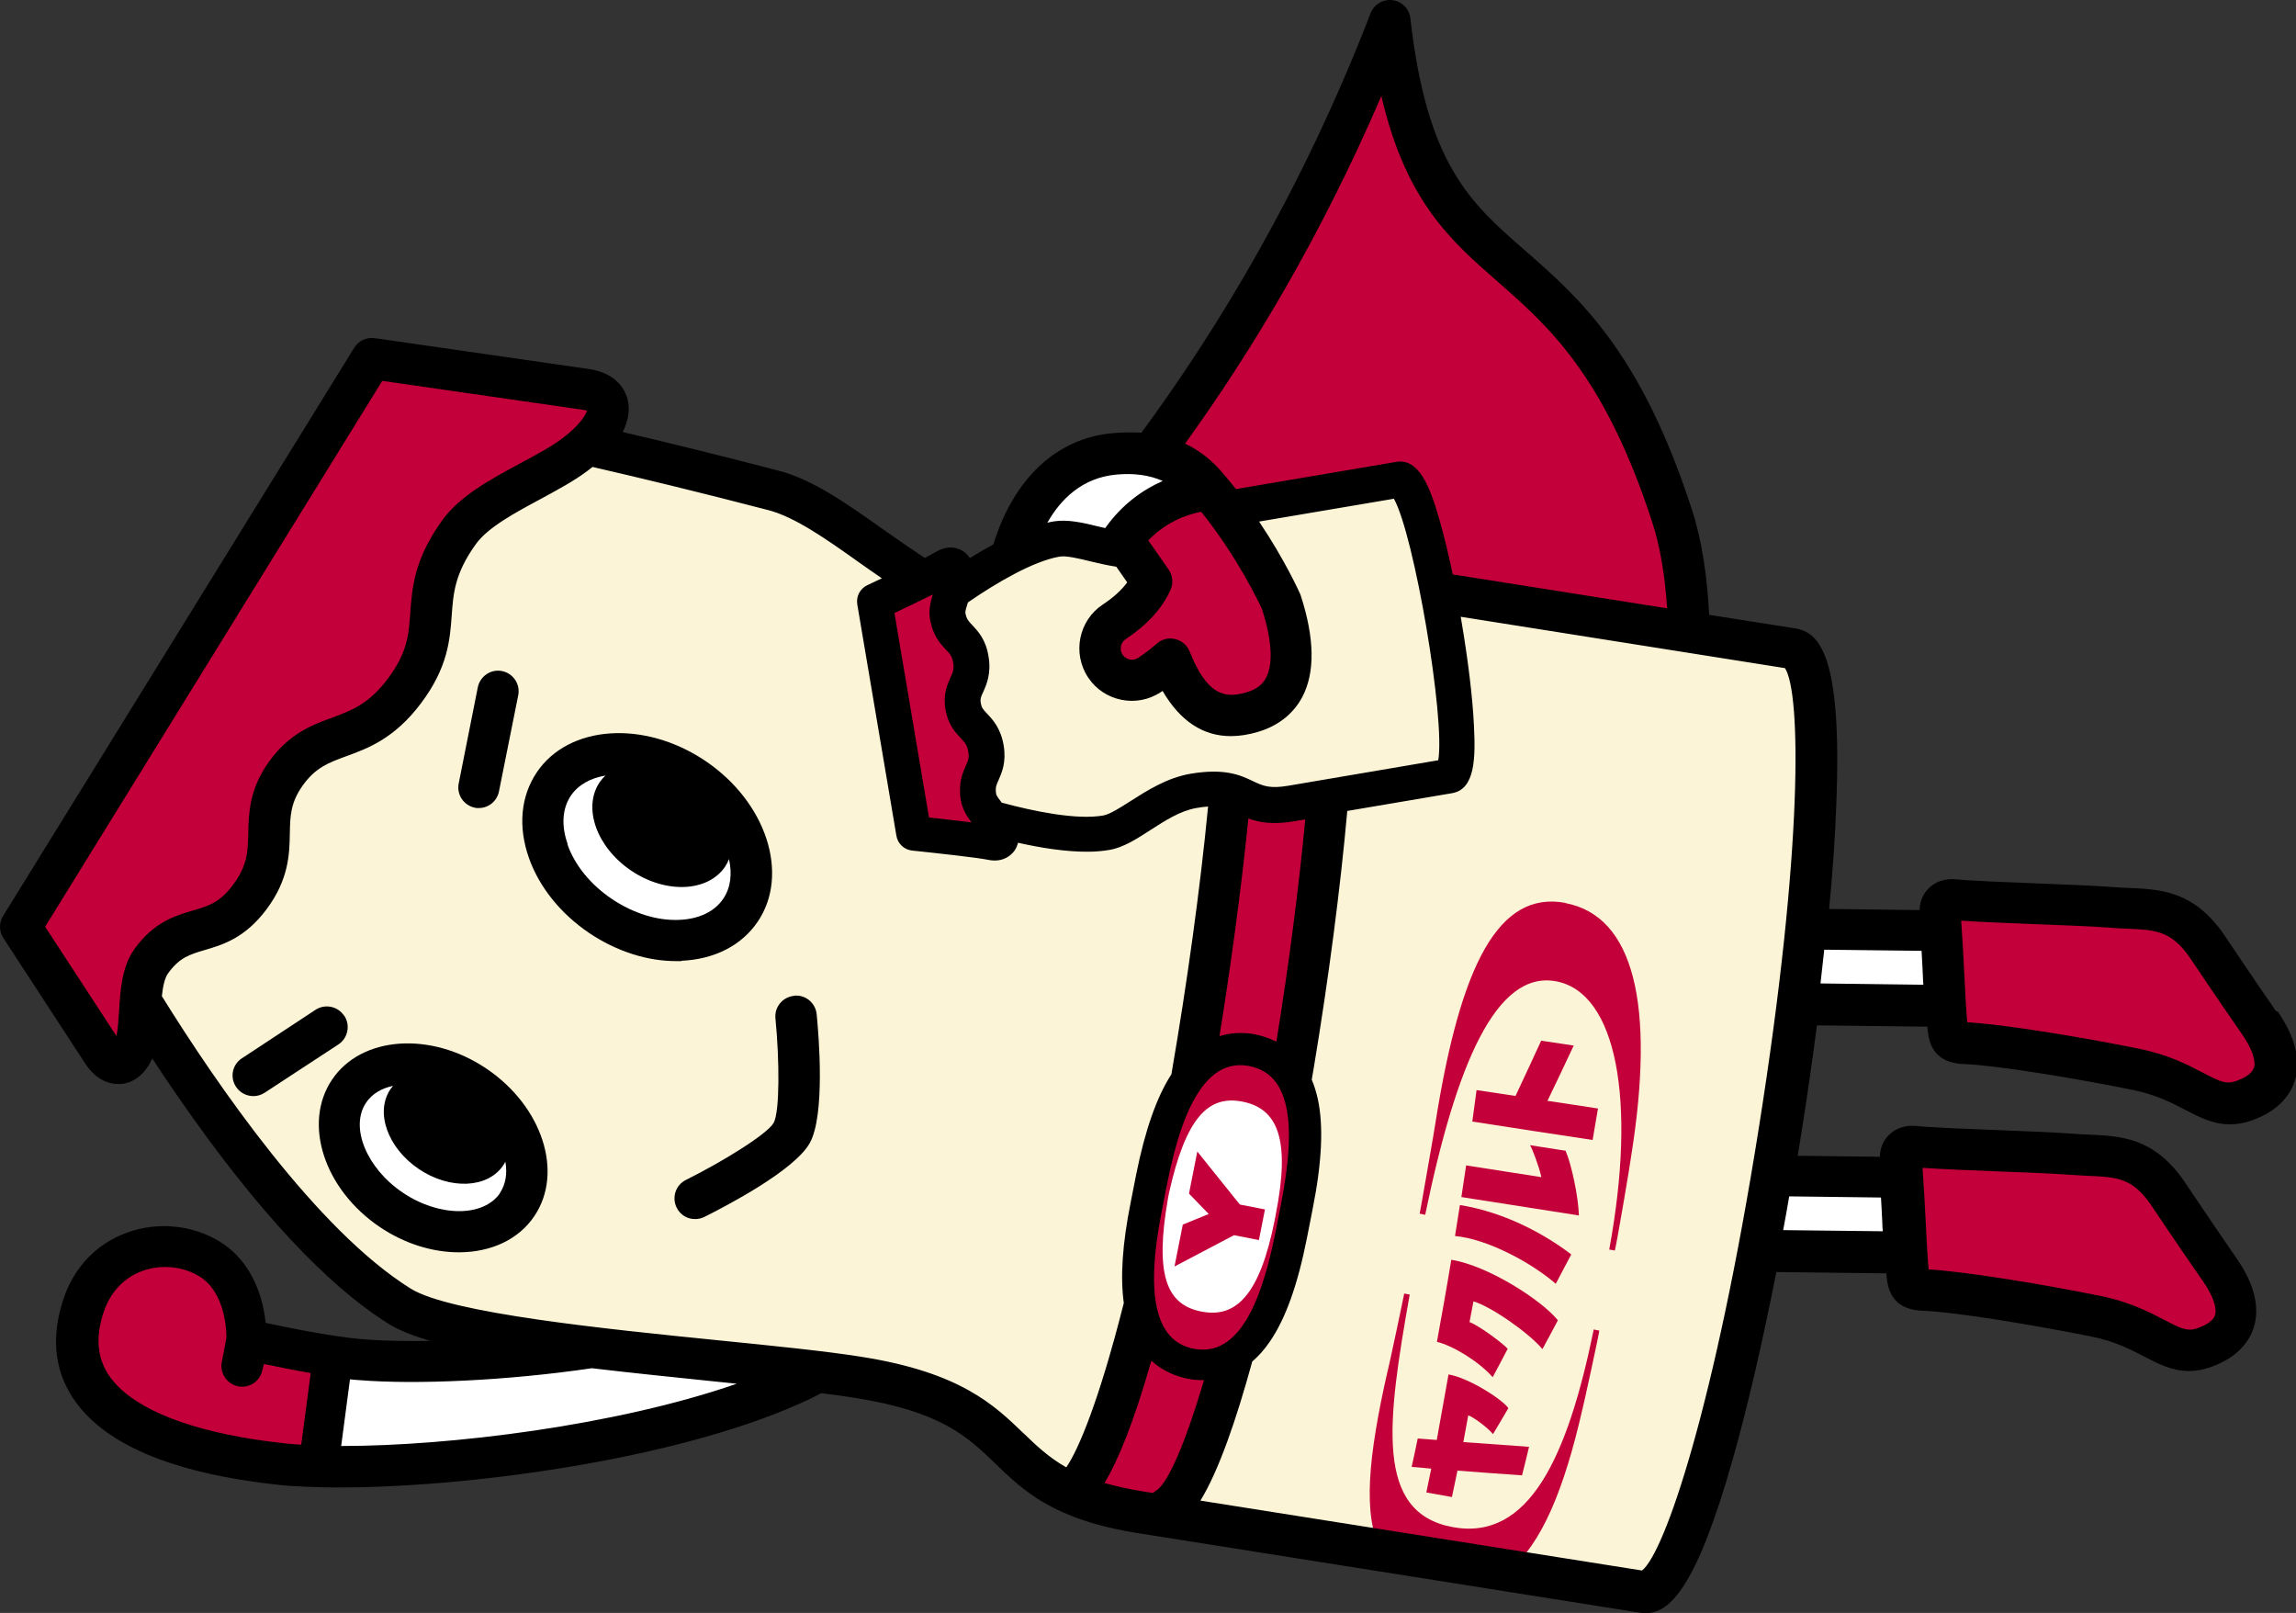 <?xml version="1.0" encoding="UTF-8"?><svg id="_レイヤー_2" xmlns="http://www.w3.org/2000/svg" viewBox="0 0 140.85 98.93"><rect x="0" y="0" width="140.85" height="98.93" fill="#333333" stroke="none"/><defs><style>.cls-1{fill:#fff;}.cls-2{fill:#fcf4d7;}.cls-3,.cls-4{fill:#c4003a;}.cls-4{fill-rule:evenodd;}</style></defs><g id="Yakultman"><path class="cls-2" d="m109.91,39.8c-4.06-.64-11.19-1.77-21.68-3.43,1,5.07,1.61,11.08.68,11.24-1.62.27-4.78.81-9.67,1.64-3.11.53-2.55-1.32-6.03-.74-2.19.37-3.92,2.33-5.34,2.57-2.02.34-5.06-.35-7.04-.91,0,0,0,0,0,0,.16.2.3.38.4.56.34.63.19,1.09-.36.97-.87-.19-4.79-.59-4.79-.59l-2.4-14.19s1.54-.72,2.81-1.34c-3.42-2.18-6.33-4.77-9.03-5.47-4.5-1.17-8.33-2.1-11.46-2.81-.23.21-.48.43-.76.64-2.02,1.51-5.65,2.73-7.1,4.76-2.97,4.13-.46,5.89-3.33,9.72-2.68,3.57-5.14,2.1-7.27,5.07-2.02,2.81,0,4.62-2.23,7.59-2.11,2.81-4.11,1.24-6.03,3.92-.44.61-.58,1.52-.65,2.45,3.35,5.43,9.76,14.88,15.9,18.7,3.88,2.41,21.16,3.25,28.12,4.35,11.06,1.75,7.48,6.74,17.38,8.3,15.56,2.46,25.6,4.06,30.74,4.87,5.14.81,14.3-57.04,9.16-57.85"/><path class="cls-3" d="m102.58,31.64c-6.35-19.52-15.25-12.15-17.32-30.38-4.32,11.19-9.72,20.03-14.69,26.65,1.41.28,2.57.99,3.53,2.11.09,0,.13,0,.13,0,.35.41.68.83.99,1.24.27-.09.58-.17.95-.23,4.89-.83,8.06-1.36,9.67-1.64.69-.12,1.65,3.16,2.4,6.97,6.33,1,11.44,1.81,15.38,2.44-.07-2.74-.4-5.17-1.04-7.16"/><path class="cls-3" d="m136.11,77.9c-1.41-2.04-3.21-4.72-3.21-4.72-1.8-2.6-3.63-2.18-5.98-2.38-1.86-.15-7.62-.28-9.57-.47-.5-.05-.85.24-.81.75.22,2.67.26,4.91.44,7.15.04.47.07.86.95.89,2.09.08,6.99.89,10.61,1.62,3.62.73,4.52,2.67,6.62,1.92,2.43-.87,2.37-2.73.96-4.77"/><path class="cls-1" d="m68.34,27.83c-3.23.3-5.32,2.85-6.27,6.21l.3-.15c.85-.4,1.69-.71,2.45-.84,1.12-.19,2.78.56,4.5.71l-.22-.29c-.09-.11-.17-.23-.27-.36,1.85-2.63,4.64-3.01,5.26-3.07-1.43-1.67-3.28-2.43-5.76-2.2"/><path class="cls-1" d="m22.13,83.4c-2.65-.21-7.05-1.24-7.05-1.24,0,0-.06.67-.31,1.65.23-1.06.31-1.65.31-1.65,0,0,.16-3.47-2.28-4.95-2.6-1.58-6.53-.69-7.72,2.85-2.04,6.12,4.28,8.88,12.1,9.73,6.75.73,23.05-.91,31.95-5.14.36-.17.68-.35.96-.52-3.79-.45-9.01-.9-13.8-1.47-5.35.8-10.91,1-14.16.74"/><path class="cls-1" d="m108.72,72.14c-.27,1.55-.54,3.09-.83,4.6l8.98.11c-.09-1.46-.15-2.96-.26-4.61l-7.88-.1Z"/><path class="cls-1" d="m119.1,57.1l-8.3-.1c-.15,1.49-.32,3.03-.52,4.61l9.08.11c-.09-1.46-.15-2.96-.26-4.61"/><path class="cls-3" d="m138.6,62.77c-1.41-2.04-3.21-4.72-3.21-4.72-1.8-2.6-3.63-2.18-5.98-2.38-1.86-.15-7.62-.28-9.57-.47-.5-.05-.85.24-.81.75.22,2.67.26,4.91.44,7.15.04.47.07.86.95.9,2.1.08,6.99.88,10.61,1.61,3.62.73,4.52,2.67,6.62,1.92,2.44-.87,2.37-2.73.96-4.77"/><path class="cls-3" d="m81.25,48.9c-.63.11-1.3.22-2.01.34-2.27.38-2.59-.5-3.94-.77-.44,5.81-1.16,11.6-2.15,17.34-1.57,1.9-2.2,5.07-2.47,6.45l-.34,1.73c-.27,1.35-.88,4.41-.23,6.75-.03-.1-.05-.2-.08-.3-1,3.92-2.12,7.81-3.38,11.66l5.92.96c1.05-3.22,2.01-6.48,2.89-9.75,2.54-1.38,3.43-5.84,3.77-7.55l.34-1.73c.32-1.63,1.14-5.76-.35-8.09.94-5.64,1.62-11.33,2.04-17.03"/><path class="cls-3" d="m94.54,63.84c-.52,1.14-1.05,2.27-1.57,3.38-.8-.12-1.6-.24-2.39-.36-.09.65-.17,1.29-.26,1.93,2.45.38,4.91.76,7.38,1.13.11-.64.22-1.28.33-1.93-1.04-.16-2.07-.32-3.1-.47.54-1.11,1.07-2.24,1.61-3.39-.67-.1-1.33-.2-1.99-.3"/><path class="cls-3" d="m97.08,86.42c.03-.07,1.05-4.74,1.03-4.81-.12-.02-.23-.04-.34-.07-1.6,7.81-3.96,13.01-8.68,12.12-4.74-.9-4.01-6.37-2.61-14.26-.11-.02-.23-.04-.34-.06.02-.02-.99,4.74-1.03,4.81-1.17,5.18-1.53,8.79-.39,10.95,2.95.47,5.56.88,7.84,1.24,2.01-1.63,3.4-4.99,4.52-9.93"/><path class="cls-3" d="m89.64,73.42c2.39.37,4.8.75,7.22,1.13-.04-1.21-.47-3.18-.82-3.97-.73-.11-1.46-.23-2.18-.34.14.22.52,1.21.7,1.96-1.54-.24-3.08-.48-4.62-.72-.1.65-.19,1.3-.29,1.94"/><path class="cls-3" d="m86.97,88.24c-.12.58-.24,1.15-.37,1.73.4.03.8.07,1.2.11-.1.49-.2.98-.3,1.46.52.09,1.05.19,1.57.28.11-.54.23-1.08.34-1.62,1.31.1,2.63.2,3.96.29.15-.58.29-1.16.43-1.75-1.35-.1-2.69-.19-4.03-.29.1-.54.2-1.09.3-1.64.28.08,1.18.74,1.52,1.15.31-.52.63-1.05.94-1.59-.31-.49-2.38-1.85-3.67-2.07-.24,1.36-.48,2.7-.72,4.02-.39-.03-.78-.06-1.17-.09"/><path class="cls-3" d="m96.04,55.38c-4.1-.77-6.43,3.78-7.96,13.36,0,.09-.98,5.72-.99,5.7.11.02.23.04.34.07,1.9-9.22,4.35-15.02,8.04-14.32,3.68.7,4.95,7.23,3.25,16.45.12.02.23.04.34.06.06-.06,1-5.61.99-5.69,1.53-9.48.15-14.83-4.02-15.62"/><path class="cls-3" d="m88.14,82.3c.95.22,2.56,1.18,3.43,2.17.31-.57.61-1.15.92-1.74-.19-.25-1.7-1.4-2.34-1.64.08-.42.16-.85.24-1.27,1.11.32,3.48,2,4.23,2.93.32-.58.63-1.17.95-1.77-.99-1.23-4.29-3.36-6.54-3.71-.28,1.71-.58,3.38-.88,5.03"/><path class="cls-3" d="m89.26,75.81c2.02.19,4.7,1.65,6.18,2.93.32-.6.63-1.2.95-1.8-1.46-1.12-3.95-2.57-6.83-3.03-.1.64-.2,1.27-.3,1.89"/><path class="cls-3" d="m22.8,21.99s9.8,1.41,13.1,1.89c2.14.31,1.73,2.24-.68,4.04-2.02,1.51-5.65,2.73-7.1,4.76-2.97,4.13-.46,5.89-3.33,9.72-2.68,3.57-5.14,2.1-7.27,5.06-2.02,2.81,0,4.62-2.23,7.6-2.11,2.81-4.11,1.24-6.03,3.92-.86,1.2-.57,3.58-.9,4.9-.38,1.48-1.34,1.81-2.09.65-1.2-1.84-5.01-7.68-5.01-7.68L22.8,21.99Z"/><path class="cls-1" d="m29.14,66.6c-2.85-1.92-6.31-1.78-7.72.33-1.42,2.1-.26,5.36,2.59,7.28,2.85,1.92,6.31,1.78,7.72-.33,1.42-2.1.26-5.36-2.59-7.28"/><path class="cls-1" d="m42.56,47.71c-3.16-2.13-7.01-1.97-8.58.36-1.58,2.34-.28,5.96,2.88,8.09,3.16,2.14,7.01,1.97,8.58-.36,1.58-2.34.29-5.96-2.88-8.09"/><path class="cls-3" d="m19.49,89.94c-.85-.02-1.63-.07-2.31-.15-7.82-.85-14.14-3.61-12.1-9.73,1.18-3.55,5.11-4.43,7.72-2.85,2.44,1.48,2.28,4.95,2.28,4.95,0,0-.09.58-.31,1.65.25-.98.31-1.65.31-1.65,0,0,2.82.66,5.31,1.03l-.89,6.75Z"/><path class="cls-1" d="m78.2,74.82c-.92,4.63-2.38,6.05-4.52,5.62-2.12-.42-2.85-2.25-2.03-6.93l.06-.32c1.03-4.63,2.4-6.04,4.52-5.62,2.15.43,2.95,2.3,2.03,6.93l-.06.32Z"/><polygon class="cls-4" points="73.45 70.63 76.06 73.88 77.6 74.18 77.23 76.06 75.7 75.76 72.05 77.68 72.56 75.11 74.15 74.46 72.94 73.21 73.45 70.63"/><path class="cls-2" d="m85.83,29.4c-1.62.27-4.78.81-9.67,1.64-.37.06-.68.14-.95.23,2.19,2.92,3.39,5.61,3.39,5.61,1,3.08,1.01,5.96-1.8,6.79-2.6.77-4.02-.79-5-3.25-.39.34-.81.67-1.27.98-.9.6-2.11.35-2.71-.55-.6-.9-.35-2.11.55-2.71,1.12-.74,1.87-1.56,2.3-2.47-.68-1-1.03-1.49-1.33-1.9-1.73-.14-3.38-.9-4.5-.71-2.02.34-4.66,1.99-6.35,3.18-.17.5-.38,1.05-.31,1.5.24,1.41,1.17,1.25,1.41,2.67.24,1.41-.68,1.65-.47,2.89.21,1.24,1.16,1.17,1.4,2.58.24,1.41-.7,1.57-.46,2.98.08.45.45.9.78,1.31,1.99.56,5.02,1.25,7.04.91,1.42-.24,3.15-2.2,5.34-2.57,3.48-.59,2.91,1.26,6.03.74,4.89-.83,8.06-1.37,9.68-1.64,1.62-.27-1.47-18.48-3.08-18.21"/><path class="cls-3" d="m56.07,51.1s3.92.4,4.79.59c.55.12.71-.34.36-.97-.3-.55-1.07-1.21-1.18-1.87-.24-1.41.69-1.57.46-2.98-.24-1.41-1.19-1.34-1.4-2.58-.21-1.24.71-1.48.47-2.89-.24-1.41-1.18-1.26-1.41-2.67-.11-.66.39-1.53.5-2.15.12-.71-.18-1.09-.66-.79-.76.47-4.33,2.13-4.33,2.13l2.4,14.19Z"/><path class="cls-3" d="m68.84,33.1c.51.67.77,1.03,1.82,2.56-.43.91-1.18,1.73-2.3,2.47-.9.6-1.14,1.81-.55,2.71.6.9,1.81,1.14,2.71.55.46-.31.88-.63,1.28-.98.98,2.46,2.41,4.02,5,3.25,2.81-.83,2.8-3.71,1.8-6.79,0,0-1.56-3.51-4.38-6.85,0,0-3.29.1-5.39,3.07"/><path d="m139.64,62.04c-1.39-2-3.18-4.68-3.21-4.72-1.86-2.69-3.89-2.77-5.85-2.86-.35-.01-.71-.03-1.07-.06-.89-.07-2.58-.14-4.37-.21-2.05-.08-4.17-.16-5.18-.26-.63-.06-1.23.14-1.64.55-.36.35-.55.82-.56,1.34l-5.55-.07c.22-2.32.37-4.48.44-6.41.36-9.08-1-10.56-2.53-10.8l-5.27-.83c-.12-2.35-.44-4.56-1.06-6.46-3.15-9.7-6.92-12.99-10.24-15.89-3.36-2.93-6.01-5.25-7.03-14.24-.06-.58-.52-1.04-1.1-1.11s-1.13.26-1.34.8c-4.21,10.9-9.46,19.49-14.06,25.73-.57-.04-1.17-.02-1.79.03-3.43.32-6.05,2.79-7.29,6.82-.5.27-.98.55-1.44.84-.11-.16-.24-.3-.4-.41-.49-.33-1.11-.32-1.67.02-.13.08-.38.21-.7.38-.88-.58-1.73-1.17-2.55-1.75-2.22-1.57-4.32-3.06-6.41-3.6-3.63-.95-6.82-1.73-9.57-2.37.35-.69.46-1.38.3-2.01-.12-.47-.6-1.61-2.4-1.86l-13.11-1.89c-.5-.07-.99.16-1.26.59L.19,56.18c-.26.42-.25.95.02,1.36l5.01,7.68c.7,1.08,1.54,1.27,2.05,1.27.12,0,.22-.01.3-.02.76-.13,1.38-.68,1.77-1.55.53.81,1.09,1.65,1.7,2.52,4.69,6.76,9,11.39,12.82,13.77.62.38,1.47.72,2.53,1.03-1.56.03-2.98,0-4.15-.1-.5-.04-1.07-.11-1.66-.2h0c-1.35-.2-2.81-.49-3.84-.71-.02,0-.03,0-.05-.01-.14-.03-.27-.06-.39-.08-.12-1.12-.53-2.88-1.81-4.18-.29-.3-.64-.58-1.03-.82-1.69-1.02-3.81-1.22-5.69-.53-1.86.68-3.24,2.13-3.88,4.07-.75,2.25-.57,4.27.54,6,1.84,2.87,6.09,4.68,12.63,5.39,0,0,0,0,.01,0,.16.02.32.03.49.05.04,0,.08,0,.13.01.14.01.29.02.44.03.04,0,.07,0,.11,0,.17,0,.35.02.53.03.02,0,.04,0,.05,0,.74.03,1.53.05,2.39.04,8.09-.05,20.91-1.83,28.48-5.43.25-.12.47-.24.69-.35.77.09,1.47.19,2.08.29,5.29.84,6.89,2.38,8.59,4.02,1.76,1.7,3.59,3.46,8.79,4.28l30.74,4.87c.13.02.26.03.39.03,1.43,0,3.09-1.5,5.35-9.52.9-3.19,1.8-7.09,2.65-11.4l6.75.08c0,.08.01.16.02.23.11,1.32.83,2.01,2.17,2.06,2,.07,6.86.88,10.41,1.59,1.42.29,2.37.78,3.21,1.22.85.44,1.72.9,2.77.89.41,0,.84-.07,1.32-.24,1.73-.61,2.38-1.65,2.63-2.4.4-1.25.05-2.69-1.05-4.28-1.39-2-3.18-4.68-3.21-4.72-1.86-2.69-3.89-2.77-5.85-2.86-.35-.01-.71-.03-1.07-.06-.89-.07-2.58-.14-4.37-.21-2.05-.08-4.17-.16-5.18-.26-.63-.06-1.23.14-1.64.55-.36.35-.55.82-.56,1.34l-5.04-.06c.07-.45.15-.9.22-1.35.36-2.27.68-4.49.96-6.65l6.78.08c0,.08,0,.16.02.23.11,1.32.84,2.01,2.17,2.06,2,.07,6.86.87,10.41,1.59,1.42.29,2.37.78,3.21,1.22.85.44,1.72.9,2.77.89.41,0,.85-.07,1.32-.24,1.73-.61,2.38-1.65,2.63-2.41.4-1.25.05-2.69-1.05-4.28m-121.25,26.58c-.19-.01-.38-.03-.55-.04-.18-.01-.35-.03-.52-.05-4.88-.53-8.42-1.75-10.14-3.47-.25-.25-.46-.5-.63-.77-.68-1.07-.77-2.32-.26-3.83.4-1.19,1.23-2.08,2.35-2.49.45-.17.93-.25,1.4-.25.74,0,1.47.19,2.1.57,1.62.98,1.67,3.37,1.67,3.75-.03.18-.12.7-.28,1.49-.14.67.28,1.34.95,1.5.67.16,1.35-.25,1.52-.92.04-.15.07-.3.11-.44.77.16,1.8.37,2.87.56l-.58,4.38Zm104.16-16.76c1.76.07,3.43.13,4.26.2.41.03.8.05,1.17.07,1.76.07,2.73.11,3.87,1.75.02.03,1.82,2.72,3.23,4.74.59.85.86,1.62.72,2.06-.12.39-.65.64-1.06.79-.62.22-.99.05-2.06-.51-.89-.46-2.1-1.1-3.88-1.46-3.6-.73-8.3-1.5-10.57-1.63-.08-.98-.13-1.96-.18-2.99-.05-1.03-.11-2.09-.19-3.24,1.17.08,2.96.15,4.7.22M84.74,5.88c1.5,6.47,4.25,8.87,7.13,11.39,3.07,2.69,6.56,5.73,9.49,14.77.49,1.49.78,3.28.91,5.27l-13.15-2.08c-.27-1.29-.56-2.47-.84-3.44-.55-1.88-1.21-3.7-2.63-3.46h0s-9.67,1.64-9.67,1.64c-.05,0-.1.02-.16.03-.2-.26-.41-.52-.63-.77-.12-.15-.3-.35-.47-.54-.61-.65-1.28-1.13-2.02-1.48,4.06-5.62,8.33-12.7,12.04-21.32m-13.04,29.06c-.62-.9-.97-1.4-1.26-1.8,1.14-1.19,2.49-1.62,3.25-1.76,2.21,2.76,3.53,5.54,3.73,5.97.77,2.41.56,3.62.25,4.21-.15.28-.43.67-1.22.9-1.36.4-2.42.12-3.47-2.51-.15-.38-.48-.67-.88-.76-.1-.02-.2-.04-.31-.04-.3,0-.59.11-.82.31-.38.33-.75.62-1.15.88-.31.21-.74.12-.95-.19-.21-.32-.13-.75.19-.96,1.31-.87,2.21-1.85,2.74-3,.19-.41.15-.88-.1-1.25m-3.25-5.84c1.1-.1,2.04.02,2.88.39-1.16.51-2.47,1.39-3.53,2.89,0,0,0,0,0,0-.13-.03-.26-.06-.39-.09-.98-.24-1.91-.46-2.77-.32-.13.02-.26.05-.39.08.82-1.44,2.13-2.75,4.21-2.95m-9.07,7.83c1.7-1.17,3.98-2.52,5.61-2.8.41-.07,1.16.11,1.89.29.49.12,1.02.24,1.59.33.18.25.38.54.67.96-.35.48-.85.93-1.5,1.36-1.48.98-1.88,2.99-.9,4.47.98,1.48,2.99,1.88,4.46.9l.11-.07c1.08,1.85,2.49,2.78,4.21,2.77.51,0,1.05-.09,1.61-.25,1.26-.37,2.19-1.1,2.75-2.15.79-1.5.76-3.6-.1-6.24-.01-.04-.03-.08-.05-.12-.05-.11-.91-2.03-2.5-4.4l8.27-1.4c1.25,2.24,3.16,13.51,2.72,16.04l-9.18,1.56c-1.17.2-1.57.01-2.17-.27-.77-.37-1.73-.82-3.86-.46-1.44.25-2.67,1.04-3.66,1.67-.63.4-1.28.82-1.69.89-1.63.28-4.23-.25-6.22-.79-.15-.2-.32-.42-.34-.53-.06-.38,0-.53.15-.86.2-.46.48-1.09.31-2.12-.18-1.05-.66-1.57-1.02-1.95-.24-.26-.33-.35-.38-.63-.05-.27,0-.39.15-.71.2-.45.5-1.12.32-2.18-.17-1.03-.64-1.53-.99-1.9-.25-.26-.36-.39-.43-.76-.01-.11.07-.38.15-.62m18.93,26.92c-.46-.23-.9-.36-1.26-.44-.55-.11-1.35-.17-2.23.1.65-4.05,1.32-8.82,1.77-13.35.64.24,1.48.4,2.83.17l.66-.11c-.38,4.04-.97,8.69-1.77,13.63m.28,9.99s-.33,1.68-.34,1.73c-1.02,5.12-2.6,7.59-5.03,7.11-2.36-.47-2.96-3.32-1.93-8.49,0-.05.33-1.68.34-1.73,1.03-5.17,2.66-7.58,5.03-7.11,2.43.48,2.94,3.37,1.93,8.49m-21.36-37.42c-.14.46-.26.97-.17,1.5.17,1.03.64,1.53.99,1.9.25.26.36.39.43.77.07.4,0,.57-.16.92-.2.44-.47,1.05-.31,1.97.16.93.61,1.41.94,1.76.26.28.39.42.46.82.06.38,0,.53-.15.86-.2.46-.48,1.09-.31,2.12.09.52.36.97.65,1.36-.87-.11-1.89-.22-2.6-.3l-2.12-12.54c.65-.31,1.58-.75,2.36-1.14M8.23,58.24c-.76,1.06-.85,2.53-.93,3.82-.04.58-.07,1.12-.16,1.48l-4.37-6.7L23.45,23.36l12.28,1.77c.13.02.22.04.28.06-.09.27-.45.9-1.53,1.71-.67.5-1.58.99-2.55,1.51-1.84.99-3.74,2.01-4.82,3.53-1.7,2.37-1.83,4.11-1.94,5.65-.1,1.36-.18,2.44-1.38,4.04-1.17,1.56-2.22,1.94-3.42,2.39-1.23.45-2.62.96-3.87,2.7-1.21,1.69-1.24,3.16-1.27,4.35-.02,1.13-.04,2.02-.95,3.22-.81,1.08-1.5,1.28-2.46,1.56-1.06.31-2.39.7-3.59,2.38m12.7,30.46l.54-4.09c.19.02.38.04.56.05,3.49.28,9.03.04,14.28-.73,2.28.27,4.8.53,7.52.81.46.05.92.09,1.37.14-7.41,2.57-17.61,3.82-24.25,3.82m41.85-.77c-1.82-1.75-3.87-3.74-9.95-4.7-2.18-.35-5.38-.67-8.76-1.01-6.95-.7-16.46-1.66-18.89-3.17-5.77-3.59-11.92-12.55-15.27-17.94.06-.58.17-1.11.38-1.4.7-.97,1.31-1.15,2.25-1.43,1.09-.32,2.45-.72,3.77-2.47,1.39-1.85,1.43-3.42,1.45-4.69.02-1.05.04-1.88.79-2.93.79-1.11,1.59-1.4,2.68-1.8,1.32-.48,2.95-1.08,4.58-3.25,1.65-2.2,1.77-3.89,1.88-5.38.1-1.38.19-2.57,1.47-4.36.74-1.04,2.38-1.92,3.96-2.77,1.05-.57,2.04-1.1,2.86-1.71.12-.09.24-.18.35-.27,3,.69,6.6,1.56,10.79,2.65,1.64.43,3.56,1.78,5.58,3.22.45.32.91.64,1.38.96-.32.15-.62.29-.89.42-.45.21-.7.69-.62,1.18l2.4,14.19c.08.49.48.86.97.91,1.55.16,4.07.44,4.67.57.14.03.27.04.4.04.48,0,.9-.21,1.18-.57.12-.16.19-.33.24-.52,1.38.31,2.92.56,4.29.55.46,0,.9-.04,1.31-.11.85-.14,1.66-.66,2.51-1.21.9-.58,1.84-1.19,2.83-1.36.27-.05.51-.08.72-.09-.48,4.98-1.27,10.73-2.25,16.42-.91,1.41-1.61,3.42-2.16,6.14l-.34,1.73c-.51,2.54-.64,4.57-.42,6.16-1.53,6.05-2.79,9.01-3.53,10.08-1.09-.62-1.84-1.34-2.64-2.11m8.2,3.5l-.25.18-.52-.08c-.94-.15-1.74-.33-2.44-.53.82-1.37,1.78-3.68,2.87-7.5.76.69,1.61.98,2.21,1.1.28.06.63.1,1.02.09-1.15,3.89-2.18,6.22-2.88,6.74m29.77,4.94l-27.11-4.29c1.13-1.84,2.21-4.99,3.18-8.53.37-.32.73-.71,1.07-1.21.97-1.4,1.72-3.5,2.29-6.39l.34-1.73c.58-2.9.68-5.12.32-6.78-.1-.44-.22-.83-.37-1.18.04-.25.08-.49.12-.7.93-5.59,1.64-11.09,2.06-15.78l6.43-1.09c1.42-.24,1.44-2.18,1.34-4.14-.08-1.73-.36-4.01-.77-6.44-.01-.08-.03-.16-.04-.24l19.89,3.15c.98,1.48,1.13,10.96-1.59,28.12-2.72,17.16-5.78,26.12-7.18,27.23m14.66-22.88c.03.52.06,1.03.08,1.52,0,.19.02.37.03.55l-6.11-.07c.13-.68.25-1.37.37-2.07l5.63.07Zm-3.71-13.13c.08-.7.16-1.39.23-2.07l5.97.07c.03.52.06,1.03.08,1.53,0,.19.02.37.03.55l-6.31-.08Zm26.57,5.19c-.12.39-.65.64-1.06.79-.62.22-.99.05-2.06-.51-.89-.47-2.11-1.1-3.88-1.46-3.6-.73-8.3-1.5-10.57-1.63-.08-.98-.13-1.96-.18-2.99-.05-1.03-.11-2.09-.19-3.24,1.17.08,2.97.15,4.71.22,1.76.07,3.42.13,4.26.2.41.04.8.05,1.17.07,1.76.07,2.73.12,3.87,1.75.02.03,1.82,2.72,3.23,4.74.59.85.86,1.62.72,2.06"/><path d="m29.85,65.55h0c-3.42-2.31-7.68-2.01-9.48.67-1.81,2.68-.49,6.73,2.93,9.04,1.56,1.05,3.29,1.56,4.89,1.55,1.9-.01,3.61-.76,4.59-2.22,1.81-2.68.49-6.73-2.93-9.04m.83,7.62c-1.01,1.49-3.74,1.49-5.97-.02-2.23-1.5-3.26-4.03-2.25-5.52.36-.54.95-.88,1.65-1.03-.06.07-.11.14-.16.21-.95,1.41-.17,3.6,1.74,4.89,1.91,1.29,4.23,1.19,5.18-.22.05-.07.09-.15.13-.23.13.71.03,1.38-.33,1.92"/><path d="m21.11,62.3c-.38-.58-1.17-.75-1.76-.36l-4.51,2.97c-.59.38-.75,1.17-.36,1.75.24.37.65.57,1.07.57.24,0,.47-.07.69-.21l4.52-2.96c.58-.38.75-1.17.36-1.76"/><path d="m48.71,61.08c-.7.07-1.21.69-1.14,1.38.25,2.55.27,5.73-.11,6.41-.38.68-3.09,2.36-5.38,3.5-.63.31-.88,1.07-.57,1.7.22.45.67.71,1.14.7.19,0,.38-.04.56-.13,1.28-.64,5.53-2.84,6.47-4.54.94-1.7.56-6.47.42-7.89-.07-.7-.69-1.21-1.38-1.14"/><path d="m29.12,49.54c.09.02.17.03.26.02.59,0,1.11-.42,1.23-1.02l1.18-5.89c.14-.69-.31-1.35-.99-1.49-.68-.14-1.35.31-1.49,1l-1.17,5.89c-.14.69.31,1.35.99,1.49"/><path d="m41.8,58.93c2.03-.09,3.7-.94,4.69-2.41,1.96-2.91.52-7.33-3.22-9.85h0c-3.74-2.52-8.38-2.21-10.34.7-.99,1.47-1.16,3.34-.48,5.26.63,1.78,1.95,3.42,3.7,4.6,1.67,1.12,3.56,1.73,5.37,1.72.09,0,.19,0,.28,0m-6.97-7.16c-.41-1.14-.34-2.2.19-2.99.46-.67,1.21-1.08,2.12-1.23-.13.12-.24.25-.35.4-1.06,1.57-.19,4,1.93,5.43,2.12,1.43,4.7,1.32,5.76-.24.1-.15.18-.31.24-.47.2.9.11,1.75-.35,2.43-.53.79-1.49,1.25-2.7,1.3-1.35.06-2.82-.4-4.13-1.28-1.31-.88-2.28-2.07-2.73-3.35"/></g></svg>